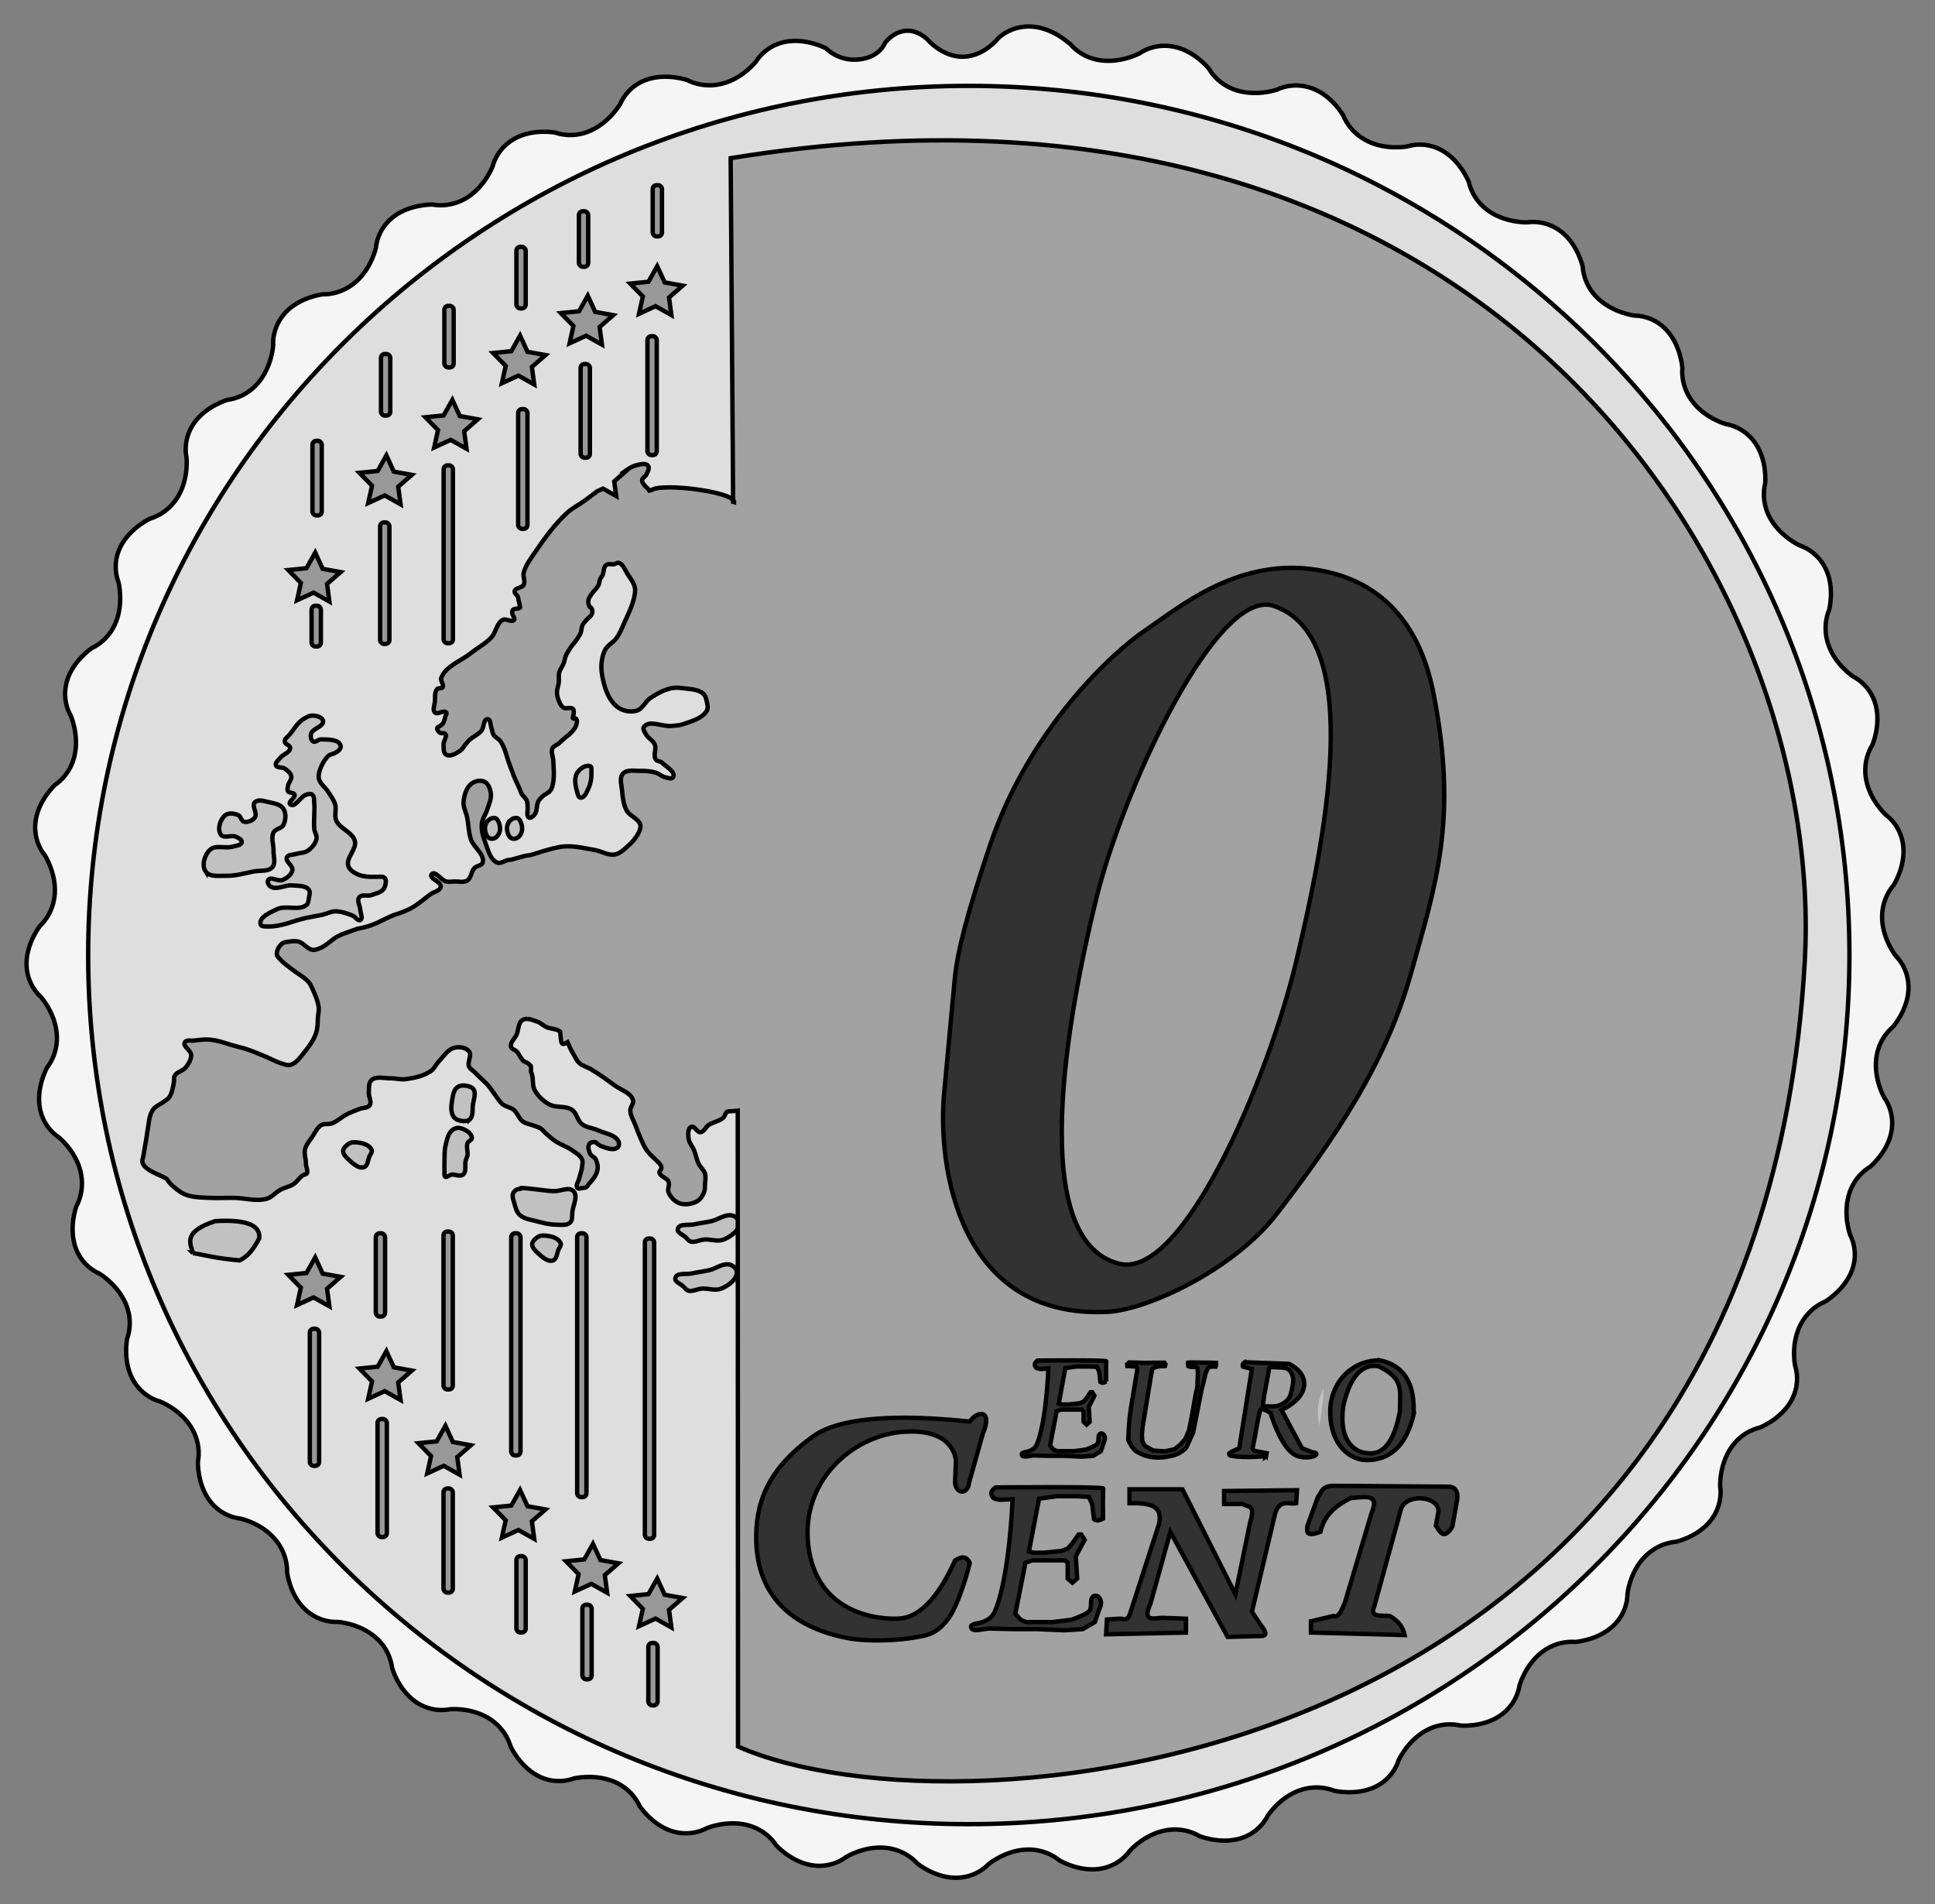 <?xml version="1.0" encoding="UTF-8" standalone="no"?>
<svg
   xmlns:dc="http://purl.org/dc/elements/1.1/"
   xmlns:cc="http://creativecommons.org/ns#"
   xmlns:rdf="http://www.w3.org/1999/02/22-rdf-syntax-ns#"
   xmlns:svg="http://www.w3.org/2000/svg"
   xmlns="http://www.w3.org/2000/svg"
   xmlns:xlink="http://www.w3.org/1999/xlink"
   xmlns:sodipodi="http://sodipodi.sourceforge.net/DTD/sodipodi-0.dtd"
   xmlns:inkscape="http://www.inkscape.org/namespaces/inkscape"
   id="svg5148"
   viewBox="0 0 398.09 391.78"
   version="1.1"
   sodipodi:docname="ZeroEuroBW.svg"
   inkscape:version="0.92.1 r15371">
  <rect x="0" y="0" width="398.09" height="391.78" fill="#808080" stroke="none"/>
  <sodipodi:namedview
     pagecolor="#ffffff"
     bordercolor="#666666"
     borderopacity="1"
     objecttolerance="10"
     gridtolerance="10"
     guidetolerance="10"
     inkscape:pageopacity="0"
     inkscape:pageshadow="2"
     inkscape:window-width="1366"
     inkscape:window-height="659"
     id="namedview4727"
     showgrid="false"
     inkscape:zoom="1.2328348"
     inkscape:cx="199.045"
     inkscape:cy="195.89"
     inkscape:window-x="0"
     inkscape:window-y="31"
     inkscape:window-maximized="1"
     inkscape:current-layer="svg5148" />
  <title
     id="title7425">10euro cent</title>
  <defs
     id="defs5150">
    <linearGradient
       id="linearGradient7881"
       x1="215.51"
       gradientUnits="userSpaceOnUse"
       y1="1047.3"
       gradientTransform="matrix(0.953,0,0,0.95,-200.362,-799.2)"
       x2="622.89"
       y2="1047.3"
       xlink:href="#linearGradient7885">
      <stop
         id="stop7350"
         stop-color="#eabd61"
         offset="0" />
      <stop
         id="stop7352"
         stop-color="#eecd73"
         stop-opacity=".778"
         offset="1" />
    </linearGradient>
    <linearGradient
       id="linearGradient7883"
       y2="129.08"
       gradientUnits="userSpaceOnUse"
       y1="129.08"
       x2="1012.4"
       x1="-224.48"
       gradientTransform="matrix(0.293,0,0,0.481,83.85,134.39)">
      <stop
         id="stop3974"
         stop-color="#d0c27b"
         offset="0" />
      <stop
         id="stop3976"
         stop-color="#d0c27b"
         stop-opacity=".778"
         offset="1" />
    </linearGradient>
    <linearGradient
       id="linearGradient7885"
       x1="-224.48"
       gradientUnits="userSpaceOnUse"
       y1="129.08"
       gradientTransform="matrix(0.123,0,0,0.187,148.3,257.89)"
       x2="1012.4"
       y2="129.08">
      <stop
         id="stop8780-1"
         stop-color="#e6e6e6"
         offset="0" />
      <stop
         id="stop8782-6"
         stop-color="#ccc"
         stop-opacity=".746"
         offset="1" />
    </linearGradient>
  </defs>
  <path
     id="path7026"
     d="m 219.99,8.95 c 0,0 -3.366,-3.205 -7.701,-3.482 -4.335,-0.277 -6.891,2.366 -6.891,2.366 0,0 -2.945,3.787 -7.288,3.845 -4.344,0.059 -7.437,-3.7 -7.437,-3.7 -4.938,-4.154 -8.572,0.801 -8.572,0.801 0,0 -1.004,2.957 -5.32,3.445 -4.316,0.489 -6.839,-2.288 -6.839,-2.288 0,0 -4.037,-2.147 -8.306,-1.346 -4.269,0.801 -6.08,4.042 -6.08,4.042 0,0 -2.663,3.433 -6.859,4.553 -4.196,1.121 -7.259,-0.703 -7.259,-0.703 0,0 -4.301,-1.505 -8.405,-0.086 -4.105,1.418 -5.399,4.937 -5.399,4.937 0,0 -2.1,3.691 -6.044,5.508 -3.943,1.817 -7.32,0.445 -7.32,0.445 0,0 -4.555,-0.875 -8.36,1.216 -3.805,2.09 -4.542,5.677 -4.542,5.677 0,0 -1.503,4.024 -5.144,6.387 -3.64,2.363 -7.159,1.521 -7.159,1.521 0,0 -4.583,-0.15 -8.051,2.458 -3.468,2.608 -3.654,6.305 -3.654,6.305 0,0 -0.86,4.258 -4.126,7.115 -3.265,2.857 -6.815,2.581 -6.815,2.581 0,0 -4.634,0.526 -7.616,3.676 -2.983,3.149 -2.6,6.776 -2.6,6.776 0,0 -0.227,4.266 -2.971,7.625 -2.743,3.359 -6.362,3.619 -6.362,3.619 0,0 -4.435,1.238 -6.935,4.781 -2.5,3.543 -1.559,7.105 -1.559,7.105 0,0 0.473,4.303 -1.754,8.022 -2.226,3.72 -5.716,4.53 -5.716,4.53 0,0 -4.142,1.902 -6.101,5.769 -1.959,3.867 -0.433,7.292 -0.433,7.292 0,0 1.073,4.108 -0.488,8.15 -1.56,4.043 -4.937,5.405 -4.937,5.405 0,0 -3.878,2.546 -5.134,6.693 -1.257,4.147 0.735,7.227 0.735,7.227 0,0 1.746,3.916 0.815,8.147 -0.931,4.231 -4.03,6.092 -4.03,6.092 0,0 -3.387,3.111 -4.001,7.4 -0.614,4.288 1.849,7.037 1.849,7.037 0,0 2.367,3.608 2.093,7.932 -0.274,4.323 -3.032,6.637 -3.032,6.637 0,0 -2.843,3.595 -2.791,7.926 0.052,4.332 2.917,6.671 2.917,6.671 0,0 2.906,3.204 3.299,7.518 0.393,4.314 -1.97,7.019 -1.97,7.019 0,0 -2.237,3.981 -1.52,8.254 0.716,4.273 3.931,6.143 3.931,6.143 0,0 3.391,2.719 4.436,6.924 1.045,4.205 -0.832,7.222 -0.832,7.222 0,0 -1.579,4.264 -0.224,8.379 1.355,4.116 4.877,5.459 4.877,5.459 0,0 3.682,2.144 5.444,6.103 1.764,3.959 0.346,7.302 0.346,7.302 0,0 -0.926,4.524 1.119,8.346 2.044,3.822 5.64,4.6 5.64,4.6 0,0 4.032,1.541 6.354,5.202 2.323,3.661 1.446,7.149 1.446,7.149 0,0 -0.179,4.557 2.402,8.041 2.581,3.485 6.305,3.692 6.305,3.692 0,0 4.271,0.896 7.099,4.184 2.829,3.287 2.533,6.806 2.533,6.806 0,0 0.497,4.607 3.622,7.615 3.125,3.009 6.775,2.658 6.775,2.658 0,0 4.293,0.253 7.63,3.027 3.337,2.773 3.565,6.375 3.565,6.375 0,0 1.205,4.416 4.729,6.95 3.523,2.534 7.115,1.627 7.115,1.627 0,0 4.33,-0.433 8.032,1.833 3.702,2.266 4.482,5.738 4.482,5.738 0,0 1.857,4.145 5.709,6.149 3.851,2.005 7.312,0.519 7.312,0.519 0,0 4.141,-1.022 8.171,0.595 4.03,1.616 5.347,5 5.347,5 0,0 2.491,3.895 6.627,5.22 4.136,1.325 7.258,-0.605 7.258,-0.605 0,0 3.963,-1.669 8.187,-0.654 4.223,1.015 6.026,4.142 6.026,4.142 0,0 3.049,3.442 7.336,4.143 4.287,0.702 7.093,-1.691 7.093,-1.691 0,0 3.672,-2.271 8,-1.897 4.328,0.373 6.58,3.184 6.58,3.184 0,0 3.53,2.934 7.873,2.99 4.344,0.057 6.761,-2.727 6.761,-2.727 0,0 3.293,-2.787 7.628,-3.059 4.335,-0.272 6.982,2.176 6.982,2.176 0,0 3.928,2.381 8.232,1.793 4.304,-0.587 6.279,-3.702 6.279,-3.702 0,0 2.836,-3.26 7.082,-4.174 4.246,-0.916 7.227,1.099 7.227,1.099 0,0 4.23,1.738 8.399,0.519 4.169,-1.218 5.65,-4.617 5.65,-4.617 0,0 2.311,-3.679 6.377,-5.205 4.066,-1.526 7.292,-0.014 7.292,-0.014 0,0 4.426,1.075 8.372,-0.736 3.946,-1.81 4.887,-5.448 4.887,-5.448 0,0 1.726,-3.896 5.479,-6.078 3.752,-2.183 7.239,-1.146 7.239,-1.146 0,0 4.607,0.42 8.194,-2.024 3.587,-2.443 3.97,-6.093 3.97,-6.093 0,0 1.096,-4.169 4.495,-6.867 3.398,-2.699 6.971,-2.206 6.971,-2.206 0,0 4.559,-0.31 7.759,-3.239 3.201,-2.929 3.012,-6.644 3.012,-6.644 0,0 0.44,-4.33 3.417,-7.484 2.978,-3.154 6.516,-3.236 6.516,-3.236 0,0 4.538,-0.983 7.208,-4.4 2.67,-3.417 1.932,-7 1.932,-7 0,0 -0.206,-4.283 2.201,-7.889 2.407,-3.606 5.971,-4.22 5.971,-4.22 0,0 4.271,-1.675 6.415,-5.442 2.144,-3.768 0.845,-7.232 0.845,-7.232 0,0 -0.907,-4.245 0.948,-8.162 1.854,-3.918 5.222,-5.073 5.222,-5.073 0,0 3.925,-2.305 5.488,-6.347 1.564,-4.041 -0.315,-7.306 -0.315,-7.306 0,0 -1.491,-3.983 -0.344,-8.162 1.146,-4.178 4.363,-5.873 4.363,-5.873 0,0 3.595,-2.925 4.425,-7.177 0.831,-4.252 -1.465,-7.116 -1.465,-7.116 0,0 -2.135,-3.718 -1.639,-8.022 0.495,-4.304 3.392,-6.469 3.392,-6.469 0,0 3.066,-3.438 3.239,-7.767 0.174,-4.328 -2.549,-6.812 -2.549,-6.812 0,0 -2.697,-3.347 -2.87,-7.676 -0.173,-4.328 2.347,-6.91 2.347,-6.91 0,0 2.485,-3.865 1.989,-8.168 -0.495,-4.304 -3.573,-6.341 -3.573,-6.341 0,0 -3.205,-2.895 -4.035,-7.147 -0.831,-4.252 1.248,-7.182 1.248,-7.182 0,0 1.821,-4.186 0.674,-8.365 -1.147,-4.178 -4.538,-5.713 -4.538,-5.713 0,0 -3.654,-2.364 -5.116,-6.444 -1.463,-4.079 0.091,-7.265 0.091,-7.265 0,0 1.207,-4.5 -0.65,-8.417 -1.856,-3.917 -5.382,-4.881 -5.382,-4.881 0,0 -3.897,-1.762 -6.041,-5.53 -2.144,-3.768 -1.072,-7.227 -1.072,-7.227 0,0 0.457,-4.577 -1.951,-8.182 -2.407,-3.606 -6.073,-4.025 -6.073,-4.025 0,0 -4.186,-1.127 -6.854,-4.546 -2.668,-3.419 -2.153,-6.96 -2.153,-6.96 0,0 -0.271,-4.54 -3.173,-7.764 -2.901,-3.224 -6.649,-3.058 -6.649,-3.058 0,0 -4.232,-0.503 -7.433,-3.432 -3.201,-2.929 -3.235,-6.561 -3.235,-6.561 0,0 -0.952,-4.519 -4.352,-7.216 -3.399,-2.697 -7.008,-1.988 -7.008,-1.988 0,0 -4.315,0.181 -7.903,-2.261 -3.588,-2.442 -4.167,-5.996 -4.167,-5.996 0,0 -1.635,-4.261 -5.385,-6.448 -3.75,-2.187 -7.249,-0.922 -7.249,-0.922 0,0 -4.274,0.852 -8.175,-1.053 -3.901,-1.905 -5.017,-5.269 -5.017,-5.269 0,0 -2.276,-4.063 -6.342,-5.588 -4.066,-1.526 -7.271,0.225 -7.271,0.225 0,0 -4.023,1.426 -8.192,0.209 -4.169,-1.216 -5.812,-4.453 -5.812,-4.453 0,0 -2.863,-3.632 -7.11,-4.545 -4.246,-0.913 -7.164,1.315 -7.164,1.315 0,0 -3.774,2.046 -8.078,1.458 -4.304,-0.587 -6.404,-3.59 -6.404,-3.59"
     style="fill:#f5f5f5;stroke:#000000;stroke-width:0.9;fill-opacity:1"
     inkscape:connector-curvature="0" />
  <path
     id="path7998"
     d="m 380.485,196.48 c 0,98.753 -81.113,178.814 -181.173,178.814 -100.059,0 -181.173,-80.056 -181.173,-178.814 0,-98.753 81.113,-178.814 181.173,-178.814 100.059,0 181.173,80.056 181.173,178.814 z"
     style="fill:#dedede;stroke:#000000;stroke-width:0.9;fill-opacity:1"
     inkscape:connector-curvature="0" />
  <path
     id="path4129"
     d="m 151.06,122.98 -6.104,0.292 0.648,-2.969 -2.148,-2.201 3.116,-0.316 0.123,-0.227 c -0.052,-0.067 -0.104,-0.135 -0.156,-0.202 -1.614,-2.08 -3.215,-4.229 -5.248,-5.914 -1.444,-0.846 6.487,2.082 10.167,2.752 z"
     inkscape:connector-curvature="0"
     style="fill-opacity:0.129;stroke:#000000;stroke-width:0.9" />
  <path
     id="path7759"
     d="m 55.19,190.61 c 2.698,0.071 5.255,-1.222 7.894,-1.78 1.125,-0.238 2.264,-0.407 3.383,-0.668 0.834,-0.194 1.624,-0.659 2.481,-0.668 1.24,-0.013 2.458,0.434 3.609,0.89 0.562,0.223 1.055,1.19 1.579,0.89 0.585,-0.335 0.028,-1.336 0,-2.003 -0.038,-0.892 -0.776,-1.961 -0.226,-2.67 0.511,-0.658 1.693,-0.158 2.481,-0.445 0.98,-0.357 2.323,-0.599 2.707,-1.558 0.288,-0.72 0.677,-2.225 -0.677,-2.225 -1.353,0 -3.282,0.18 -4.737,-0.445 -0.83,-0.357 -1.767,-0.925 -2.03,-1.78 -0.519,-1.687 1.774,-3.405 1.353,-5.118 -0.451,-1.838 -3.091,-2.485 -3.834,-4.228 -0.438,-1.028 0.09,-2.267 -0.226,-3.338 -0.263,-0.892 -0.873,-1.648 -1.353,-2.448 -0.638,-1.062 -1.974,-1.882 -2.03,-3.115 -0.079,-1.757 1.579,-4.451 2.481,-4.673 0.902,-0.223 2.212,-0.905 2.03,-1.78 -0.287,-1.379 -2.634,-1.305 -4.06,-1.335 -0.547,-0.012 -1.1,0.707 -1.579,0.445 -0.478,-0.262 -0.577,-1.032 -0.451,-1.558 0.281,-1.175 2.677,-1.478 2.481,-2.67 -0.124,-0.754 -1.257,-1.064 -2.03,-1.113 -0.808,-0.051 -1.599,0.423 -2.256,0.89 -1.039,0.739 -1.695,1.896 -2.481,2.893 -0.397,0.504 -1.152,0.92 -1.128,1.558 0.022,0.579 1.154,0.756 1.128,1.335 -0.043,0.943 -1.449,1.252 -2.03,2.003 -0.368,0.475 -1.108,0.995 -0.902,1.558 0.218,0.596 1.278,0.304 1.804,0.668 0.568,0.392 1.22,0.887 1.353,1.558 0.137,0.691 -0.562,1.308 -0.677,2.003 -0.06,0.366 -0.198,0.797 0,1.113 0.265,0.423 1.183,0.199 1.353,0.668 0.25,0.688 -1.457,1.519 -0.902,2.003 0.985,0.86 2.116,-1.656 3.383,-2.003 0.362,-0.099 0.835,-0.232 1.128,0 0.541,0.428 0.375,1.323 0.451,2.003 0.074,0.664 0,1.113 0,2.003 0,0.89 -0.115,2.083 0,3.115 0.076,0.68 0.592,1.333 0.451,2.003 -0.208,0.988 -0.963,1.875 -1.804,2.448 -0.705,0.48 -1.665,0.408 -2.481,0.668 -0.611,0.195 -1.549,0.086 -1.804,0.668 -0.388,0.885 1.317,1.724 1.128,2.67 -0.186,0.926 -1.146,1.641 -2.03,2.003 -0.903,0.369 -2.361,-0.782 -2.932,0 -0.278,0.381 0.059,1.071 0.451,1.335 1.243,0.838 3.014,-0.379 4.511,-0.223 1.161,0.121 2.672,-0.023 3.383,0.89 0.366,0.471 0.096,1.194 0,1.78 -0.076,0.463 -0.087,1.034 -0.451,1.335 -1.572,1.301 -4.241,0.011 -6.09,0.89 -1.39,0.661 -3.744,1.636 -3.383,3.115 0.128,0.525 1.032,0.431 1.579,0.445 z"
     inkscape:connector-curvature="0"
     style="fill-opacity:0.129;stroke:#000000;stroke-width:0.9" />
  <path
     id="path7761"
     d="m 42.29,179.29 c -0.844,-1.263 -0.212,-3.411 0.902,-4.451 1.159,-1.081 3.214,-0.198 4.737,-0.668 0.642,-0.198 1.697,-0.235 1.804,-0.89 0.085,-0.518 -0.652,-0.878 -1.128,-1.113 -0.951,-0.469 -2.553,0.418 -3.158,-0.445 -0.789,-1.125 -0.179,-3.15 0.902,-4.006 0.704,-0.557 1.89,-0.378 2.707,0 0.532,0.246 0.558,1.193 1.128,1.335 0.785,0.196 1.802,-0.229 2.256,-0.89 0.59,-0.86 -0.744,-2.381 0,-3.115 0.691,-0.682 1.978,-0.207 2.932,0 1.051,0.228 2.352,0.441 2.932,1.335 0.608,0.937 0.495,2.338 0,3.338 -0.377,0.76 -1.653,0.798 -2.03,1.558 -0.562,1.133 0.043,2.523 0,3.783 -0.038,1.115 0.505,2.487 -0.226,3.338 -0.849,0.988 -2.546,0.639 -3.834,0.89 -1.867,0.364 -3.736,0.936 -5.639,0.89 -1.459,-0.035 -3.482,0.312 -4.285,-0.89 z"
     inkscape:connector-curvature="0"
     style="fill-opacity:0.129;stroke:#000000;stroke-width:0.9" />
  <path
     id="path7745"
     d="m 72.62,235.01 c -0.504,0.018 -0.983,0.33 -1.353,0.668 -0.322,0.294 -0.681,0.68 -0.677,1.113 0.006,0.7 0.603,1.31 1.128,1.78 0.871,0.781 2.041,1.925 3.158,1.558 0.797,-0.262 0.806,-1.459 1.128,-2.225 0.182,-0.433 0.649,-0.909 0.451,-1.335 -0.575,-1.24 -2.453,-1.607 -3.834,-1.558 z"
     inkscape:connector-curvature="0"
     style="fill-opacity:0.129;stroke:#000000;stroke-width:0.9" />
  <path
     id="path7747"
     d="m 96.63,230.32 c 0.798,-0.712 0.522,-2.064 0.677,-3.115 0.141,-0.957 0.566,-1.986 0.226,-2.893 -0.111,-0.295 -0.382,-0.547 -0.677,-0.668 -0.834,-0.341 -1.956,-0.494 -2.707,0 -0.813,0.535 -0.968,1.719 -1.128,2.67 -0.185,1.1 -0.341,2.373 0.226,3.338 0.272,0.463 0.827,0.764 1.353,0.89 0.662,0.159 1.525,0.228 2.03,-0.223 z"
     inkscape:connector-curvature="0"
     style="fill-opacity:0.129;stroke:#000000;stroke-width:0.9" />
  <path
     id="path7749"
     d="m 97.08,234.08 c 0.051,0.472 -0.743,0.664 -0.902,1.113 -0.274,0.77 0.101,1.638 0,2.448 -0.076,0.607 -0.451,0.89 -0.451,1.78 0,0.89 0.142,1.746 -0.451,2.225 -0.581,0.47 -1.504,0 -2.256,0 -0.526,0 -1.579,1.113 -1.579,0 0,-1.113 -0.035,-1.929 0,-2.893 0.038,-1.04 -0.023,-2.104 0.226,-3.115 0.27,-1.098 0.494,-2.369 1.353,-3.115 0.411,-0.357 1.043,-0.554 1.579,-0.445 1.046,0.213 2.369,0.954 2.481,2.003 z"
     inkscape:connector-curvature="0"
     style="fill-opacity:0.129;stroke:#000000;stroke-width:0.9" />
  <path
     id="path7755"
     d="m 117.98,245.06 c 0.985,1.024 -0.047,2.828 -0.226,4.228 -0.096,0.751 0.103,1.702 -0.451,2.225 -0.715,0.674 -1.943,0.456 -2.932,0.445 -1.298,-0.014 -2.582,-0.33 -3.834,-0.668 -1.239,-0.334 -2.67,-0.47 -3.609,-1.335 -0.664,-0.612 -0.887,-1.584 -1.128,-2.448 -0.181,-0.648 -0.513,-1.394 -0.226,-2.003 0.229,-0.485 0.677,-0.89 1.353,-0.89 0.677,0 -1.128,-0.445 2.707,0 3.834,0.445 2.851,0.371 4.285,0.445 1.351,0.07 3.128,-0.969 4.06,0 z"
     inkscape:connector-curvature="0"
     style="fill-opacity:0.129;stroke:#000000;stroke-width:0.9" />
  <path
     id="path7757"
     d="m 152.1,251.66 c -0.033,1.522 -1.743,2.731 -3.158,3.338 -1.172,0.503 -2.556,0 -3.834,0 -1.203,0 -2.707,1.113 -3.609,0 -0.902,-1.113 -2.318,-1.269 -2.03,-2.225 0.332,-1.104 2.248,-0.623 3.383,-0.89 1.42,-0.334 3.158,-0.445 4.285,-0.89 1.128,-0.445 2.427,-1.262 3.609,-0.89 0.66,0.208 1.368,0.874 1.353,1.558 z"
     inkscape:connector-curvature="0"
     style="fill-opacity:0.129;stroke:#000000;stroke-width:0.9" />
  <path
     id="path7757-8"
     d="m 151.6,261.76 c -0.033,1.522 -1.743,2.731 -3.158,3.338 -1.172,0.503 -2.556,0 -3.834,0 -1.203,0 -2.707,1.113 -3.609,0 -0.902,-1.113 -2.318,-1.269 -2.03,-2.225 0.332,-1.104 2.248,-0.623 3.383,-0.89 1.42,-0.334 3.158,-0.445 4.285,-0.89 1.128,-0.445 2.427,-1.262 3.609,-0.89 0.66,0.208 1.368,0.874 1.353,1.558 z"
     inkscape:connector-curvature="0"
     style="fill-opacity:0.129;stroke:#000000;stroke-width:0.9" />
  <path
     id="path7745-1"
     d="m 111.51,254.2 c -0.504,0.018 -0.983,0.33 -1.353,0.668 -0.322,0.294 -0.681,0.68 -0.677,1.113 0.006,0.7 0.603,1.31 1.128,1.78 0.871,0.781 2.041,1.925 3.158,1.558 0.797,-0.262 0.806,-1.459 1.128,-2.225 0.182,-0.433 0.649,-0.909 0.451,-1.335 -0.575,-1.24 -2.453,-1.607 -3.834,-1.558 z"
     inkscape:connector-curvature="0"
     style="fill-opacity:0.129;stroke:#000000;stroke-width:0.9" />
  <path
     id="path7763"
     d="m 118.75,158.99 c -0.711,1.136 -0.361,2.719 0,4.006 0.117,0.417 0.24,1.074 0.677,1.113 0.796,0.07 1.234,-1.069 1.579,-1.78 0.561,-1.155 0.722,-2.503 0.677,-3.783 -0.011,-0.306 0.056,-0.762 -0.226,-0.89 -0.916,-0.416 -2.176,0.489 -2.707,1.335 z"
     inkscape:connector-curvature="0"
     style="fill-opacity:0.129;stroke:#000000;stroke-width:0.9" />
  <path
     id="path7769"
     d="m 99.99,169.4 c -0.412,0.887 -0.232,2.188 0.451,2.893 0.265,0.273 0.761,0.332 1.128,0.223 0.509,-0.152 0.924,-0.628 1.128,-1.113 0.259,-0.617 0.224,-1.373 0,-2.003 -0.159,-0.448 -0.428,-1.033 -0.902,-1.113 -0.699,-0.118 -1.509,0.477 -1.804,1.113 z"
     inkscape:connector-curvature="0"
     style="fill-opacity:0.129;stroke:#000000;stroke-width:0.9" />
  <path
     id="path7769-0"
     d="m 104.53,169.4 c -0.412,0.887 -0.232,2.188 0.451,2.893 0.265,0.273 0.761,0.332 1.128,0.223 0.509,-0.152 0.924,-0.628 1.128,-1.113 0.259,-0.617 0.224,-1.373 0,-2.003 -0.159,-0.448 -0.428,-1.033 -0.902,-1.113 -0.699,-0.118 -1.509,0.477 -1.804,1.113 z"
     inkscape:connector-curvature="0"
     style="fill-opacity:0.129;stroke:#000000;stroke-width:0.9" />
  <path
     id="path5532"
     d="m 39.7,257.8 c -0.651,-2.189 -1.964,-4.377 4.546,-6.566 5.759,-0.337 9.381,0.512 9.091,3.535 -1.337,2.532 -2.412,3.722 -4.041,4.546 -5.373,-0.505 -6.62,-1.01 -9.596,-1.515 z"
     inkscape:connector-curvature="0"
     style="fill-opacity:0.129;stroke:#000000;stroke-width:0.9" />
  <path
     id="path5536"
     d="m 151.83,359.32 c 45.49,20.236 209.86,6.723 219.46,-161.37 C 375.765,119.559 306.953,7.1 150.32,32.54 l 0.505,70.711 0.213,0.062 c 0.156,-2.303 -17.431,-4.337 -17.246,-2.035 -0.366,-0.933 -1.711,-1.5 -1.681,-2.5 0.014,-0.462 0.654,-0.686 0.845,-1.108 0.26,-0.575 0.765,-1.359 0.369,-1.853 -0.252,-0.314 -0.668,-0.388 -1.115,-0.356 l 2e-5,4e-5 c -0.447,0.032 -0.927,0.168 -1.32,0.267 -0.872,0.219 -1.629,0.723 -2.37,1.254 l 0.172,0.032 -2.329,2.023 0.41,3.01 -2.714,-1.521 -1.214,0.558 c -0.904,0.69 -1.805,1.379 -2.731,2.039 -1.145,0.817 -2.438,1.45 -3.469,2.403 -2.513,2.325 -4.551,5.13 -6.47,7.953 -0.934,1.375 -2.016,2.742 -2.435,4.345 -0.211,0.807 0.39,1.761 0,2.5 -0.351,0.666 -1.692,0.564 -1.87,1.294 -0.123,0.508 0.746,0.921 0.746,1.383 0,0.462 0.377,1.572 0.377,1.942 0,0.37 -1.171,0.143 -1.501,0.558 -0.155,0.195 -0.109,0.49 -0.09,0.736 0.035,0.447 0.643,0.937 0.369,1.294 -0.47,0.613 -1.653,-0.369 -2.337,0 -1.271,0.685 -1.369,2.553 -2.345,3.608 -1.2,1.297 -2.833,2.129 -4.215,3.236 -2.066,1.655 -5.146,2.635 -6.093,5.089 -0.236,0.611 0.629,1.387 0.279,1.942 -0.208,0.33 -0.865,0.07 -1.123,0.364 -0.582,0.662 -0.389,1.716 -0.467,2.589 -0.066,0.739 -0.531,1.7 0,2.225 0.551,0.543 1.847,-0.598 2.337,0 0.181,0.221 -0.104,0.559 -0.18,0.833 -0.131,0.469 -0.215,0.97 -0.476,1.383 -0.116,0.185 -0.301,0.318 -0.467,0.461 -0.235,0.202 -0.687,0.256 -0.746,0.558 -0.069,0.351 0.266,0.709 0.558,0.922 0.312,0.228 0.919,-0.046 1.132,0.275 0.399,0.603 -0.406,1.408 -0.377,2.128 0.03,0.732 -0.088,1.765 0.558,2.128 0.878,0.493 2.068,-0.284 2.911,-0.833 0.371,-0.242 0.562,-0.681 0.845,-1.019 0.31,-0.371 0.585,-0.774 0.935,-1.108 0.767,-0.733 1.837,-1.137 2.526,-1.942 0.595,-0.695 0.391,-2.445 1.312,-2.403 0.644,0.029 0.533,1.159 0.754,1.756 0.18,0.485 0.189,1.043 0.467,1.481 0.34,0.535 1.044,0.771 1.402,1.294 0.973,1.423 1.264,3.2 1.878,4.806 0.318,0.831 0.601,1.675 0.935,2.5 0.441,1.091 1.223,2.589 1.41,3.236 0.187,0.647 0.99,1.083 1.214,1.756 0.283,0.851 0.098,2.316 0.098,2.686 0,0.37 0.103,0.657 0.369,0.736 0.417,0.124 0.865,-0.307 1.132,-0.647 0.573,-0.733 0.316,-1.855 0.746,-2.678 0.204,-0.39 0.526,-0.713 0.845,-1.019 0.51,-0.491 1.282,-0.717 1.689,-1.294 0.355,-0.504 0.464,-1.149 0.558,-1.756 0.222,-1.432 0.055,-2.897 0,-4.345 -0.031,-0.835 -0.53,-1.735 -0.189,-2.5 0.224,-0.503 0.889,-0.663 1.312,-1.019 0.453,-0.382 0.863,-0.812 1.312,-1.197 0.336,-0.288 0.728,-0.514 1.033,-0.833 0.477,-0.499 1.008,-1.014 1.222,-1.667 0.144,-0.439 0.305,-1.034 0,-1.383 -0.144,-0.165 -0.526,0.079 -0.656,-0.097 -0.111,-0.15 0.064,-0.366 0.09,-0.55 0.035,-0.247 0.109,-0.495 0.09,-0.744 -0.017,-0.223 -0.01,-0.499 -0.18,-0.647 -0.497,-0.432 -1.414,0.084 -1.968,-0.275 -0.552,-0.358 -0.8,-1.058 -1.033,-1.667 -0.19,-0.497 -0.284,-1.038 -0.279,-1.57 0.007,-0.629 0.293,-1.228 0.369,-1.853 0.086,-0.702 -0.075,-1.433 0.098,-2.12 0.176,-0.695 0.684,-1.269 0.935,-1.942 0.168,-0.451 0.195,-0.946 0.377,-1.392 0.241,-0.589 0.585,-1.134 0.935,-1.667 0.423,-0.645 0.974,-1.203 1.402,-1.845 0.278,-0.416 0.569,-0.832 0.754,-1.294 0.201,-0.5 0.15,-1.081 0.377,-1.57 0.177,-0.381 0.482,-0.691 0.746,-1.019 0.386,-0.481 1.03,-0.808 1.222,-1.392 0.116,-0.353 0.085,-0.785 -0.098,-1.108 -0.076,-0.135 -0.293,-0.145 -0.377,-0.275 -0.255,-0.397 -0.342,-0.918 -0.279,-1.383 0.056,-0.412 0.343,-0.763 0.566,-1.117 0.436,-0.691 1.132,-1.214 1.501,-1.942 0.203,-0.401 0.185,-0.885 0.369,-1.294 0.119,-0.265 0.34,-0.475 0.467,-0.736 0.33,-0.677 0.159,-1.66 0.754,-2.128 0.443,-0.348 1.135,-0.072 1.689,-0.186 0.308,-0.063 0.602,-0.369 0.902,-0.275 0.942,0.294 1.276,1.495 1.812,2.314 0.577,0.88 1.286,1.748 1.501,2.775 0.152,0.726 -0.02,1.494 -0.189,2.217 -0.39,1.673 -1.177,3.235 -1.878,4.806 -0.507,1.136 -0.966,2.313 -1.681,3.333 -0.679,0.969 -1.938,1.519 -2.435,2.589 -0.707,1.522 -0.845,3.34 -0.566,4.992 0.409,2.422 1.222,5.157 3.19,6.659 1.056,0.806 2.654,1.103 3.936,0.736 1.23,-0.352 1.747,-1.877 2.804,-2.589 1.316,-0.886 2.759,-1.684 4.313,-2.031 0.792,-0.177 1.631,-0.106 2.435,0 1.412,0.186 3.042,0.195 4.125,1.108 0.467,0.394 0.626,1.066 0.754,1.659 0.131,0.604 0.313,1.318 0,1.853 -0.939,1.604 -3.108,2.16 -4.879,2.775 -0.775,0.269 -1.617,0.297 -2.435,0.372 -1.868,0.172 -4.495,-1.3 -5.625,0.178 -0.311,0.406 0.143,1.027 0.377,1.481 0.443,0.86 1.545,1.317 1.878,2.225 0.298,0.812 -0.187,1.664 0,2.589 0.187,0.925 1.058,0.673 1.501,1.108 0.883,0.87 2.804,1.852 2.247,2.953 -0.252,0.497 -1.141,0.128 -1.689,0 -0.678,-0.158 -1.202,-0.725 -1.87,-0.922 -1.026,-0.303 -2.119,-0.393 -3.19,-0.372 -1.201,0.024 -2.755,-0.322 -3.559,0.558 -0.795,0.871 -0.289,2.344 -0.189,3.511 0.12,1.386 0.274,2.841 0.935,4.07 0.643,1.195 2.451,1.656 2.813,2.961 0.152,0.549 -0.128,1.153 -0.377,1.667 -0.518,1.065 -1.357,1.976 -2.247,2.767 -0.773,0.687 -1.6,1.488 -2.624,1.667 -1.388,0.242 -2.736,-0.684 -4.125,-0.922 -2.046,-0.351 -4.111,-0.871 -6.183,-0.744 -2.571,0.158 -6.745,1.853 -7.495,1.853 -0.75,0 -3.186,0.922 -3.936,0.922 -0.75,0 -1.675,0.883 -2.444,0.558 -1.468,-0.621 -1.872,-2.595 -2.435,-4.07 -0.471,-1.233 -0.86,-2.571 -0.746,-3.884 0.091,-1.05 0.82,-1.951 1.123,-2.961 0.327,-1.089 0.905,-2.201 0.746,-3.325 -0.127,-0.901 -0.489,-1.992 -1.312,-2.403 -0.788,-0.394 -1.918,-0.16 -2.624,0.364 -1.096,0.813 -1.542,2.359 -1.681,3.706 -0.117,1.129 0.527,2.211 0.746,3.325 0.29,1.474 0.283,3.014 0.754,4.442 0.562,1.703 2.902,3.075 2.435,4.806 -0.174,0.645 -1.227,0.621 -1.689,1.108 -0.688,0.726 -0.648,2.06 -1.501,2.589 -0.742,0.461 -1.748,0.155 -2.624,0.186 -0.563,0.02 -1.141,0.128 -1.689,0 -1.086,-0.254 -2.267,-2.317 -2.993,-1.481 -0.699,0.805 2.042,1.543 1.87,2.589 -0.136,0.827 -1.372,0.987 -2.058,1.481 -1.374,0.988 -2.629,2.162 -4.125,2.961 -0.871,0.465 -2.129,0.933 -3.542,1.392 -2.446,0.971 -4.003,2.252 -7.503,2.799 -0.017,0.013 -0.048,0.029 -0.098,0.049 -1.069,0.418 -2.842,0.95 -3.854,1.489 -1.265,0.674 -2.24,1.838 -3.559,2.403 -0.529,0.227 -1.12,0.464 -1.689,0.372 -1.077,-0.173 -1.753,-1.378 -2.804,-1.667 -0.664,-0.182 -1.384,-0.095 -2.066,0 -0.451,0.063 -0.962,0.085 -1.312,0.372 -0.644,0.528 -1.175,1.392 -1.123,2.217 0.028,0.443 0.447,0.777 0.746,1.108 0.709,0.786 1.615,1.376 2.444,2.039 1.105,0.885 2.439,1.527 3.37,2.589 0.329,0.375 0.541,0.841 0.746,1.294 0.563,1.246 1.141,2.53 1.312,3.884 0.101,0.797 -0.18,1.663 -0.18,2.403 0,0.74 -0.048,2.021 -0.377,2.961 -0.475,1.358 -1.332,2.579 -2.247,3.697 -0.861,1.053 -1.686,2.393 -3.001,2.775 -0.672,0.195 -1.397,-0.17 -2.066,-0.372 -1.042,-0.314 -1.988,-0.879 -2.993,-1.294 -1.241,-0.513 -2.474,-1.052 -3.747,-1.481 -0.861,-0.29 -1.746,-0.501 -2.624,-0.736 -1.684,-0.451 -3.331,-1.125 -5.067,-1.294 -1.12,-0.109 -2.254,0.048 -3.37,0.186 -0.633,0.078 -1.597,-0.201 -1.878,0.364 -0.431,0.866 1.283,1.625 1.312,2.589 0.028,0.938 -0.536,1.851 -1.123,2.589 -0.578,0.727 -1.777,0.867 -2.247,1.667 -0.253,0.43 -0.082,0.994 -0.189,1.481 -0.222,1.01 -0.352,2.102 -0.935,2.961 -0.271,0.4 -0.741,0.624 -1.123,0.922 -0.737,0.574 -1.735,0.895 -2.255,1.667 -0.854,1.269 -0.826,2.939 -1.123,4.434 -0.085,0.428 -0.121,0.864 -0.189,1.294 -0.174,1.113 -0.412,2.216 -0.558,3.333 -0.088,0.674 -0.486,1.417 -0.189,2.031 0.874,1.804 4.684,2.586 5.059,3.325 0.375,0.74 1.731,1.91 2.813,2.589 0.569,0.357 1.222,0.587 1.878,0.744 1.281,0.308 2.619,0.31 3.936,0.372 1.685,0.079 3.373,-0.022 5.059,0 2.25,0.03 4.586,0.793 6.748,0.178 1.079,-0.307 1.816,-1.317 2.804,-1.845 0.837,-0.447 1.814,-0.615 2.624,-1.108 0.908,-0.553 1.506,-1.854 2.444,-2.039 0.937,-0.185 0.173,-1.476 0.18,-2.217 0.01,-0.989 -0.407,-1.998 -0.18,-2.961 0.228,-0.967 0.935,-1.762 1.492,-2.589 0.568,-0.842 0.999,-1.883 1.878,-2.403 0.651,-0.385 1.31,-0.003 2.247,-0.372 0.937,-0.37 1.956,-1.307 3.001,-1.845 0.844,-0.434 1.74,-0.762 2.624,-1.108 0.679,-0.266 1.661,-0.139 2.058,-0.744 0.477,-0.726 -0.242,-1.726 -0.18,-2.589 0.063,-0.88 -0.11,-2.002 0.558,-2.589 0.984,-0.865 2.618,-0.342 3.936,-0.364 1.002,-0.017 2.007,0.301 3.001,0.178 1.823,-0.226 3.73,-0.639 5.248,-1.659 0.735,-0.494 1.072,-1.406 1.689,-2.039 0.981,-1.006 1.806,-2.445 3.182,-2.775 1.002,-0.241 2.367,-0.058 3.001,0.744 0.652,0.825 -0.404,2.172 0,3.139 0.203,0.485 0.748,0.745 1.123,1.117 0.374,0.37 0.748,0.739 1.123,1.108 0.562,0.554 1.173,1.063 1.689,1.659 0.554,0.638 0.984,1.371 1.501,2.039 0.485,0.627 0.879,1.349 1.501,1.845 0.652,0.521 1.601,0.589 2.247,1.117 0.788,0.644 1.049,1.799 1.87,2.403 0.699,0.514 1.636,0.598 2.444,0.922 0.441,0.177 0.918,0.294 1.312,0.558 0.365,0.244 0.608,0.63 0.935,0.922 0.658,0.588 1.324,1.175 2.058,1.667 1.065,0.713 2.333,1.104 3.378,1.845 0.754,0.534 1.683,1.014 2.058,1.853 0.226,0.506 0.068,1.11 0,1.659 -0.094,0.758 -0.395,1.478 -0.558,2.225 -0.147,0.673 -0.824,1.502 -0.377,2.031 0.24,0.284 0.749,0 1.123,0 0.937,0 0.947,-0.533 1.312,-0.922 0.742,-0.792 1.486,-1.715 1.689,-2.775 0.141,-0.736 -0.029,-1.551 -0.377,-2.217 -0.243,-0.464 -0.899,-0.635 -1.123,-1.108 -0.293,-0.618 -0.566,-1.467 -0.189,-2.039 0.216,-0.326 0.732,-0.424 1.123,-0.372 0.447,0.059 0.699,0.592 1.123,0.744 1.124,0.403 2.626,1.1 3.567,0.372 0.348,-0.269 0.379,-0.905 0.18,-1.294 -0.704,-1.379 -2.698,-1.573 -4.116,-2.225 -1.095,-0.503 -2.431,-0.555 -3.378,-1.294 -0.949,-0.741 -1.061,-2.276 -2.058,-2.953 -1.325,-0.899 -3.288,-0.34 -4.69,-1.117 -1.231,-0.681 -2.326,-1.726 -2.993,-2.953 -0.602,-1.108 -0.115,-2.61 -0.754,-3.697 -0.04,-0.068 0.101,-0.578 -0.034,-1.266 -0.85,-0.867 -0.737,-0.557 -1.553,-1.016 -0.539,-0.632 -1.042,-1.583 -1.119,-1.693 -0.608,-0.867 -1.494,-0.525 -1.419,-1.576 0.055,-0.772 0.786,-1.341 1.123,-2.039 0.493,-1.022 0.321,-2.57 1.312,-3.139 0.871,-0.501 2.048,0.048 3.001,0.372 0.69,0.235 1.215,0.808 1.878,1.108 0.898,0.406 2.046,0.308 2.813,0.922 0.254,2.407 0.074,3.039 1.525,2.193 0.352,0.76 0.668,1.552 1.099,2.249 0.424,0.685 0.716,1.484 1.312,2.031 0.676,0.619 1.649,0.819 2.435,1.294 1.683,1.018 3.288,2.162 4.871,3.325 1.283,0.943 3.235,1.465 3.747,2.961 0.247,0.721 -0.594,1.456 -0.558,2.217 0.054,1.111 0.734,2.103 1.123,3.147 0.3,0.805 0.584,1.618 0.935,2.403 0.394,0.883 0.764,1.79 1.312,2.589 0.844,1.231 2.814,2.594 3.001,3.333 0.187,0.74 -0.491,0.86 -0.377,1.294 0.222,0.844 1.539,1.04 1.878,1.845 0.287,0.682 -0.286,1.534 0,2.217 0.405,0.968 1.247,1.875 2.247,2.225 1.124,0.393 2.513,0.193 3.559,-0.372 0.703,-0.38 1.194,-1.123 1.501,-1.853 0.216,-0.514 0.157,-1.103 0.189,-1.659 0.042,-0.741 0.21,-1.513 0,-2.225 -0.228,-0.771 -0.962,-1.306 -1.312,-2.031 -0.425,-0.88 -0.57,-1.869 -0.935,-2.775 -0.33,-0.821 -1.039,-1.524 -1.132,-2.403 -0.086,-0.818 -0.201,-2.081 0.566,-2.403 0.671,-0.281 1.152,1.177 1.878,1.108 0.748,-0.07 1.06,-1.065 1.681,-1.481 0.926,-0.62 2.151,-0.763 3.001,-1.481 0.408,-0.344 0.421,-1.14 0.935,-1.294 0.511,-0.154 2.278,0.084 2.058,-0.569 z"
     inkscape:connector-curvature="0"
     style="fill-opacity:1;stroke:#000000;stroke-width:0.9;stroke-miterlimit:4;stroke-dasharray:none;fill:#a2a2a2" />
  <path
     id="path3019"
     d="m 67.769,123.755 -3.26,-1.826 -3.401,1.566 0.786,-3.568 -2.588,-2.65 3.746,-0.379 1.801,-3.204 1.529,3.334 3.702,0.67 -2.8,2.439 z"
     inkscape:connector-curvature="0"
     style="fill-opacity:0.314;stroke:#000000;stroke-width:0.9" />
  <path
     id="path3019-8"
     d="m 82.412,103.755 -3.26,-1.826 -3.401,1.566 0.786,-3.568 -2.588,-2.65 3.746,-0.379 1.801,-3.204 1.529,3.334 3.702,0.67 -2.8,2.439 z"
     inkscape:connector-curvature="0"
     style="fill-opacity:0.314;stroke:#000000;stroke-width:0.9" />
  <path
     id="path3019-3"
     d="m 95.984,92.325 -3.26,-1.826 -3.401,1.566 0.786,-3.568 -2.588,-2.65 3.746,-0.379 1.801,-3.204 1.529,3.334 3.702,0.67 -2.8,2.439 z"
     inkscape:connector-curvature="0"
     style="fill-opacity:0.314;stroke:#000000;stroke-width:0.9" />
  <path
     id="path3019-6"
     d="m 109.912,79.105 -3.26,-1.826 -3.401,1.566 0.786,-3.568 -2.588,-2.65 3.746,-0.379 1.801,-3.204 1.529,3.334 3.702,0.67 -2.8,2.439 z"
     inkscape:connector-curvature="0"
     style="fill-opacity:0.314;stroke:#000000;stroke-width:0.9" />
  <path
     id="path3019-2"
     d="m 123.841,70.895 -3.26,-1.826 -3.401,1.566 0.786,-3.568 -2.588,-2.65 3.746,-0.379 1.801,-3.204 1.529,3.334 3.702,0.67 -2.8,2.439 z"
     inkscape:connector-curvature="0"
     style="fill-opacity:0.314;stroke:#000000;stroke-width:0.9" />
  <path
     id="path3019-30"
     d="m 138.127,64.825 -3.26,-1.826 -3.401,1.566 0.786,-3.568 -2.588,-2.65 3.746,-0.379 1.801,-3.204 1.529,3.334 3.702,0.67 -2.8,2.439 z"
     inkscape:connector-curvature="0"
     style="fill-opacity:0.314;stroke:#000000;stroke-width:0.9" />
  <path
     id="path3019-5"
     d="m 67.769,268.755 -3.26,-1.826 -3.401,1.566 0.786,-3.568 -2.588,-2.65 3.746,-0.379 1.801,-3.204 1.529,3.334 3.702,0.67 -2.8,2.439 z"
     inkscape:connector-curvature="0"
     style="fill-opacity:0.314;stroke:#000000;stroke-width:0.9" />
  <path
     id="path3019-0"
     d="m 82.412,288.035 -3.26,-1.826 -3.401,1.566 0.786,-3.568 -2.588,-2.65 3.746,-0.379 1.801,-3.204 1.529,3.334 3.702,0.67 -2.8,2.439 z"
     inkscape:connector-curvature="0"
     style="fill-opacity:0.314;stroke:#000000;stroke-width:0.9" />
  <path
     id="path3019-31"
     d="m 94.555,303.395 -3.26,-1.826 -3.401,1.566 0.786,-3.568 -2.588,-2.65 3.746,-0.379 1.801,-3.204 1.529,3.334 3.702,0.67 -2.8,2.439 z"
     inkscape:connector-curvature="0"
     style="fill-opacity:0.314;stroke:#000000;stroke-width:0.9" />
  <path
     id="path3019-35"
     d="m 109.912,316.605 -3.26,-1.826 -3.401,1.566 0.786,-3.568 -2.588,-2.65 3.746,-0.379 1.801,-3.204 1.529,3.334 3.702,0.67 -2.8,2.439 z"
     inkscape:connector-curvature="0"
     style="fill-opacity:0.314;stroke:#000000;stroke-width:0.9" />
  <path
     id="path3019-9"
     d="m 124.912,327.685 -3.26,-1.826 -3.401,1.566 0.786,-3.568 -2.588,-2.65 3.746,-0.379 1.801,-3.204 1.529,3.334 3.702,0.67 -2.8,2.439 z"
     inkscape:connector-curvature="0"
     style="fill-opacity:0.314;stroke:#000000;stroke-width:0.9" />
  <path
     id="path3019-22"
     d="m 138.127,334.825 -3.26,-1.826 -3.401,1.566 0.786,-3.568 -2.588,-2.65 3.746,-0.379 1.801,-3.204 1.529,3.334 3.702,0.67 -2.8,2.439 z"
     inkscape:connector-curvature="0"
     style="fill-opacity:0.314;stroke:#000000;stroke-width:0.9" />
  <rect
     id="rect3882-67"
     rx="0.799"
     height="61.78"
     width="1.914"
     y="254.8"
     x="132.67"
     style="fill-opacity:0.314;stroke:#000000;stroke-width:0.9" />
  <rect
     id="rect3882-67-8"
     rx="0.799"
     height="54.28"
     width="1.914"
     y="253.73"
     x="118.74"
     style="fill-opacity:0.314;stroke:#000000;stroke-width:0.9" />
  <rect
     id="rect3882-67-5"
     rx="0.799"
     height="45.708"
     width="1.914"
     y="253.73"
     x="105.17"
     style="fill-opacity:0.314;stroke:#000000;stroke-width:0.9" />
  <rect
     id="rect3882-67-4"
     rx="0.799"
     height="32.494"
     width="1.914"
     y="253.37"
     x="91.24"
     style="fill-opacity:0.314;stroke:#000000;stroke-width:0.9" />
  <rect
     id="rect3882-67-2"
     rx="0.799"
     height="17.137"
     width="1.914"
     y="253.73"
     x="77.31"
     style="fill-opacity:0.314;stroke:#000000;stroke-width:0.9" />
  <rect
     id="rect3882-67-53"
     rx="0.799"
     height="28.208"
     width="1.914"
     y="273.37"
     x="63.74"
     style="fill-opacity:0.314;stroke:#000000;stroke-width:0.9" />
  <rect
     id="rect3882-67-6"
     rx="0.799"
     height="24.28"
     width="1.914"
     y="291.94"
     x="77.67"
     style="fill-opacity:0.314;stroke:#000000;stroke-width:0.9" />
  <rect
     id="rect3882-67-7"
     rx="0.799"
     height="21.423"
     width="1.914"
     y="306.23"
     x="91.24"
     style="fill-opacity:0.314;stroke:#000000;stroke-width:0.9" />
  <rect
     id="rect3882-67-3"
     rx="0.799"
     height="15.708"
     width="1.914"
     y="320.15"
     x="106.24"
     style="fill-opacity:0.314;stroke:#000000;stroke-width:0.9" />
  <rect
     id="rect3882-67-0"
     rx="0.799"
     height="15.351"
     width="1.914"
     y="330.15"
     x="119.81"
     style="fill-opacity:0.314;stroke:#000000;stroke-width:0.9" />
  <rect
     id="rect3882-67-87"
     rx="0.799"
     height="12.851"
     width="1.914"
     y="338.01"
     x="133.38"
     style="fill-opacity:0.314;stroke:#000000;stroke-width:0.9" />
  <rect
     id="rect3882-67-06"
     rx="0.799"
     height="36.601"
     width="1.914"
     y="95.74"
     x="91.27"
     style="fill-opacity:0.314;stroke:#000000;stroke-width:0.9" />
  <rect
     id="rect3882-67-00"
     rx="0.799"
     height="24.994"
     width="1.914"
     y="107.48"
     x="78.2"
     style="fill-opacity:0.314;stroke:#000000;stroke-width:0.9" />
  <rect
     id="rect3882-67-63"
     rx="0.799"
     height="8.387"
     width="1.914"
     y="124.62"
     x="64.1"
     style="fill-opacity:0.314;stroke:#000000;stroke-width:0.9" />
  <rect
     id="rect3882-67-69"
     rx="0.799"
     height="15.351"
     width="1.914"
     y="90.69"
     x="64.28"
     style="fill-opacity:0.314;stroke:#000000;stroke-width:0.9" />
  <rect
     id="rect3882-67-694"
     rx="0.799"
     height="12.672"
     width="1.914"
     y="72.83"
     x="78.38"
     style="fill-opacity:0.314;stroke:#000000;stroke-width:0.9" />
  <rect
     id="rect3882-67-694-6"
     rx="0.799"
     height="12.672"
     width="1.914"
     y="62.92"
     x="91.42"
     style="fill-opacity:0.314;stroke:#000000;stroke-width:0.9" />
  <rect
     id="rect3882-67-694-2"
     rx="0.799"
     height="12.672"
     width="1.914"
     y="50.78"
     x="106.24"
     style="fill-opacity:0.314;stroke:#000000;stroke-width:0.9" />
  <rect
     id="rect3882-67-694-7"
     rx="0.799"
     height="11.422"
     width="1.914"
     y="43.46"
     x="119.1"
     style="fill-opacity:0.314;stroke:#000000;stroke-width:0.9" />
  <rect
     id="rect3882-67-694-28"
     rx="0.799"
     height="10.53"
     width="1.914"
     y="38.1"
     x="134.28"
     style="fill-opacity:0.314;stroke:#000000;stroke-width:0.9" />
  <rect
     id="rect3882-67-694-64"
     rx="0.799"
     height="24.458"
     width="1.914"
     y="69.17"
     x="133.2"
     style="fill-opacity:0.314;stroke:#000000;stroke-width:0.9" />
  <rect
     id="rect3882-67-694-26"
     rx="0.799"
     height="19.28"
     width="1.914"
     y="74.89"
     x="119.45"
     style="fill-opacity:0.314;stroke:#000000;stroke-width:0.9" />
  <rect
     id="rect3882-67-694-1"
     rx="0.799"
     height="24.637"
     width="1.914"
     y="84.17"
     x="106.6"
     style="fill-opacity:0.314;stroke:#000000;stroke-width:0.9" />
  <path
     id="path5835"
     d="m 194.24,224.86 c -1.399,15.022 2.898,46.472 33.536,45.039 8.31,-0.389 26.163,-8.755 34.975,-20.253 11.577,-15.106 22.275,-30.6 27.5,-49.281 5.094,-18.212 9.808,-31.797 4.625,-57.875 -1.423,-7.159 -5.938,-23.018 -25.164,-25.418 -15.633,-1.951 -27.358,8.07 -34.133,12.638 -6.425,4.332 -23.793,19.993 -31.966,44.378 -4.456,13.296 -6.66,21.645 -7.173,27.162 z M 260.344,124.4 c 0.575,-0.008 1.143,0.066 1.688,0.25 19.318,6.516 10.282,49.428 4.625,73.219 -5.554,23.36 -23.11,65.439 -36.406,62.125 -19.123,-4.767 -10.689,-50.911 -4.656,-75.344 5.346,-21.651 23.049,-60.085 34.75,-60.25 z"
     inkscape:connector-curvature="0"
     style="fill-opacity:1;stroke:#000000;stroke-width:0.9;fill:#323232" />
  <path
     id="path7998-6"
     d="m 272.34,285.65 c -0.64,1.198 -1.053,2.543 -1.184,4.001 -0.071,1.339 0.039,2.563 0.293,3.669 0.447,-2.514 0.746,-5.073 0.891,-7.67 z"
     style="fill:url(#linearGradient7885)"
     inkscape:connector-curvature="0" />
  <path
     id="path9175"
     d="m 283.82,279.86 c -5.418,0.002 -9.685,4.024 -10.139,9.799 -0.315,6.79 3.368,10.668 7.485,10.74 4.539,-0.046 8.08,-2.522 9.714,-9.603 -0.294,-0.138 1.304,-9.279 -7.06,-10.936 z m -1.216,1.158 c 0.315,-0.01 0.641,0.008 0.98,0.06 5.27,2.566 4.456,4.728 4.411,9.356 -0.81,4.059 -2.395,9.27 -6.944,8.501 0,0 -6.005,-0.269 -4.681,-9.764 1.2,-5.093 3.186,-8.057 6.235,-8.153 z"
     inkscape:connector-curvature="0"
     style="fill-opacity:1;stroke:#000000;stroke-width:0.9;fill:#323232" />
  <path
     id="path3067"
     d="m 215.62,281.48 -1.433,0.075 c -0.026,0.008 -0.058,0.017 -0.083,0.025 -0.454,0.142 1.38,-0.105 1.516,-0.045 1.6e-4,-0.005 0,-0.055 0,-0.055 z"
     inkscape:connector-curvature="0"
     style="fill-opacity:0.129;stroke:#000000;stroke-width:0.9" />
  <path
     id="path7994-4"
     d="m 227.57,284.23 -0.015,-2.412 0.035,-1.755 c 0.005,-0.292 -14.151,-0.144 -14.151,-0.144 0,0 -0.484,0.384 -0.537,0.651 -0.055,0.279 0.045,0.616 0.268,0.813 0.243,0.216 0.984,0.244 0.984,0.244 l 1.52,-0.081 c 0,0 -0.349,10.629 -2.325,15.537 -0.134,0.332 -0.354,0.642 -0.626,0.895 -0.226,0.21 -0.528,0.338 -0.805,0.488 -0.55,0.297 -1.831,0.244 -1.699,0.813 0.179,0.771 1.728,0.124 2.594,0.163 1.043,0.046 3.13,0.081 3.13,0.081 h 3.041 l 3.488,0.163 2.415,-0.163 1.61,-0.976 c 0,0 0.312,-0.918 0.447,-1.383 0.133,-0.458 0.418,-0.912 0.358,-1.383 -0.039,-0.301 -0.164,-0.654 -0.447,-0.813 -0.152,-0.086 -0.396,-0.101 -0.537,0 -0.602,0.432 -0.104,1.458 -0.537,2.034 -0.266,0.354 -1.163,0.732 -1.163,0.732 l -1.163,0.488 -2.504,0.325 h -3.488 l -0.715,-0.325 -0.715,-0.813 0.358,-1.871 0.984,-5.206 0.894,-0.325 h 4.293 l 0.358,0.325 v 2.196 l 0.626,0.569 0.626,-0.569 -0.179,-3.091 1.163,-2.278 -0.447,-0.732 h -0.358 l -0.805,1.22 -0.626,0.732 -0.805,0.325 -2.325,0.244 h -1.341 l -0.626,-0.163 1.341,-7.321 2.325,-0.325 h 2.594 l 1.61,0.081 0.447,0.976 0.241,2.121 c 0.397,0.314 0.793,0.125 1.19,-0.087 z"
     inkscape:connector-curvature="0"
     style="fill-opacity:1;stroke:#000000;stroke-width:0.9;fill:#323232" />
  <path
     id="path7996"
     d="m 232.31,280.3 3.162,0.086 2.688,-0.029 h 1.423 l 0.19,0.345 -0.095,0.345 c 0,0 -0.253,0.029 -0.411,0.029 h -0.601 l -0.98,0.173 -0.569,0.345 -0.095,0.201 -0.19,1.035 -1.771,10.813 -0.126,1.553 0.063,1.294 0.506,0.949 1.708,0.978 2.435,0.173 1.992,-0.431 1.202,-0.949 1.012,-1.15 0.759,-1.783 0.601,-2.991 0.727,-4.112 0.411,-2.013 c 0.021,-0.979 0.011,-1.032 0.032,-1.582 l 0.063,-1.007 -0.032,-0.633 -0.063,-0.546 -0.443,-0.173 h -0.917 l -0.506,-0.144 -0.095,-0.403 0.032,-0.316 0.474,-0.058 1.929,0.029 2.245,0.029 1.107,0.029 0.032,0.489 -0.126,0.288 c -0.348,-0.032 -0.696,-0.016 -1.044,0.029 -0.659,0.153 -0.664,0.782 -0.949,1.208 l -0.917,3.652 -1.708,8.685 -1.423,3.106 c -0.939,0.995 -1.992,1.467 -3.099,1.697 -1.265,0.289 -2.53,0.428 -3.794,0.259 -1.339,-0.129 -2.411,-0.623 -3.415,-1.208 -0.687,-0.55 -1.177,-1.399 -1.613,-2.329 0.073,-2.208 0.213,-4.396 0.538,-6.528 l 1.233,-7.391 c 0.185,-0.716 0.057,-1.106 -0.348,-1.208 l -1.613,-0.086 -0.032,-0.403 z"
     inkscape:connector-curvature="0"
     style="fill-opacity:1;stroke:#000000;stroke-width:0.9;fill:#323232" />
  <path
     id="path9170"
     d="m 256.07,280.26 c -0.318,0.208 -0.516,0.472 -0.36,0.896 l 1.832,0.488 -2.523,15.899 c -0.022,0.137 0.024,0.302 -0.066,0.413 -0.083,0.102 -0.155,0.062 -0.382,0.161 -0.471,0.206 -1.261,0.569 -1.677,0.866 -0.138,0.099 0.099,0.488 0.271,0.518 3.139,0.548 7.158,0.022 7.293,0.141 l 0.127,-0.669 -2.324,-0.448 c -0.298,-0.057 -0.611,-0.48 -0.537,-0.775 0.668,-2.646 1.22,-7.846 1.832,-7.927 l 1.029,0.403 c 0.554,0.273 0.68,0.47 0.802,0.448 0,0 1.933,6.723 4.831,8.541 1.099,0.689 2.711,0.788 3.979,0.408 0.27,-0.081 0.68,-0.273 0.631,-0.528 -0.057,-0.293 -0.607,-0.231 -0.907,-0.347 l -2.047,-0.79 -4.244,-7.891 c 5.856,-2.707 6.065,-7.221 1.56,-9.477 l -9.119,-0.327 z m 4.388,19.381 -0.005,0.02 c 0.013,-0.009 0.012,-0.014 0.005,-0.02 z m 1.726,-18.365 c 0.355,0.005 0.717,0.038 0.952,0.045 0.645,0.02 1.308,0.019 1.832,0.362 0.6,0.394 0.89,1.01 1.029,1.671 0.143,0.68 0.005,1.392 -0.133,2.074 -0.17,0.839 -0.311,1.744 -0.852,2.441 -0.442,0.569 -1.12,1 -1.832,1.258 -0.627,0.227 -1.341,0.243 -2.014,0.206 -0.458,-0.025 -1.381,0.129 -1.339,-0.287 0.304,-3.007 1.251,-6.637 1.206,-7.363 -0.022,-0.356 0.559,-0.416 1.151,-0.408 z"
     inkscape:connector-curvature="0"
     style="fill-opacity:1;stroke:#000000;stroke-width:0.9;fill:#323232" />
  <path
     id="path6400"
     d="m 196.48,305.15 c 0.415,2.497 2.688,2.09 2.857,0 l 2.857,-10.179 c 2.159,-5.124 -1.226,-4.731 -2.679,-2.5 -21.097,-2.252 -29.002,0.776 -31.964,2.857 -9.895,6.952 -12.168,14.27 -11.964,21.786 0.408,15.032 12.719,18.639 18.393,19.821 3.927,0.819 10.553,0.768 15.893,-0.357 2.111,-0.445 3.432,-1.386 4.821,-3.036 2.704,-3.211 4.821,-11.964 4.821,-11.964 -0.727,-1.605 -1.837,-1.29 -3.036,-0.536 -2.6,5.799 -6.538,11.894 -11.786,11.964 0,0 -16.433,1.167 -18.393,-15 -1.619,-13.361 9.079,-22.502 19.107,-23.393 11.323,-1.006 11.25,6.071 11.25,6.071 z"
     inkscape:connector-curvature="0"
     style="fill-opacity:1;stroke:#000000;stroke-width:0.9;fill:#323232" />
  <path
     id="path7994-4-8"
     d="m 226.93,312.43 -0.024,-3.587 0.055,-2.61 c 0.008,-0.434 -22.147,-0.214 -22.147,-0.214 0,0 -0.758,0.571 -0.84,0.968 -0.086,0.414 0.071,0.916 0.42,1.21 0.381,0.321 1.54,0.363 1.54,0.363 l 2.38,-0.121 c 0,0 -0.547,15.804 -3.639,23.102 -0.209,0.494 -0.554,0.955 -0.98,1.33 -0.353,0.312 -0.826,0.503 -1.26,0.726 -0.861,0.442 -2.866,0.362 -2.66,1.21 0.28,1.147 2.705,0.185 4.059,0.242 1.632,0.069 4.899,0.121 4.899,0.121 h 4.759 l 5.459,0.242 3.779,-0.242 2.52,-1.451 c 0,0 0.488,-1.365 0.7,-2.056 0.208,-0.681 0.654,-1.357 0.56,-2.056 -0.061,-0.448 -0.256,-0.973 -0.7,-1.21 -0.238,-0.127 -0.62,-0.15 -0.84,0 -0.942,0.642 -0.162,2.168 -0.84,3.024 -0.417,0.526 -1.82,1.089 -1.82,1.089 l -1.82,0.726 -3.919,0.484 h -5.459 l -1.12,-0.484 -1.12,-1.21 0.56,-2.782 1.54,-7.741 1.4,-0.484 h 6.719 l 0.56,0.484 v 3.266 l 0.98,0.847 0.98,-0.847 -0.28,-4.596 1.82,-3.387 -0.7,-1.089 h -0.56 l -1.26,1.814 -0.98,1.089 -1.26,0.484 -3.639,0.363 h -2.1 l -0.98,-0.242 2.1,-10.886 3.639,-0.484 h 4.059 l 2.52,0.121 0.7,1.451 0.377,3.153 c 0.621,0.467 1.241,0.185 1.862,-0.13 z"
     inkscape:connector-curvature="0"
     style="fill-opacity:1;stroke:#000000;stroke-width:0.9;fill:#323232" />
  <path
     id="path6420"
     d="m 227.73,333.19 2.679,-0.179 c 0.774,-0.08 1.548,0.986 2.321,-1.786 l 5.714,-17.679 c 0.898,-3.976 -2.172,-4.345 -6.071,-4.286 v -2.857 h 10.893 l 10.893,21.607 3.036,-14.821 c 1.158,-3.847 -0.409,-2.951 -1.429,-3.75 h -3.929 v -2.679 l 15,-0.179 -0.179,2.679 c -1.482,0.332 -3.231,-0.936 -4.286,1.964 l -4.81,20.37 1.79,2.68 c 1.045,1.326 1.605,2.409 -0.179,2.321 l -6.607,0.179 -11.786,-21.607 -4.107,14.821 c -1.736,3.781 0.681,2.923 2.5,2.857 l 4.821,0.179 v 2.857 l -16.429,0.357 z"
     inkscape:connector-curvature="0"
     style="fill-opacity:1;stroke:#000000;stroke-width:0.9;fill:#323232" />
  <path
     id="path6422"
     d="m 269.7,335.87 v -2.321 l 4.64,-1.08 c 1.098,0.403 1.683,-1.246 2.321,-2.679 l 5.536,-18.571 c 1.922,-4.424 -2.267,-2.991 -4.286,-3.036 -2.721,1.39 -5.406,3.227 -6.25,6.964 -3.115,1.171 -2.796,-0.111 -2.679,-1.25 l 2.143,-5.893 c 0.788,-0.916 0.688,-2.275 3.214,-2.321 l 23.571,0.179 c 1.877,-0.043 2.196,1.605 1.74,3.398 l -0.847,4.816 c -1.78,2.863 -2.53,1.086 -3.393,-0.179 l 0.536,-3.036 c -0.055,-3.047 -6.394,-3.673 -7.679,-0.536 l -5.536,20.179 c -1.046,2.42 1.609,1.754 3.214,1.964 2.18,1.31 2.737,2.619 3.036,3.929 z"
     inkscape:connector-curvature="0"
     style="fill-opacity:1;stroke:#000000;stroke-width:0.9;fill:#323232" />
</svg>

